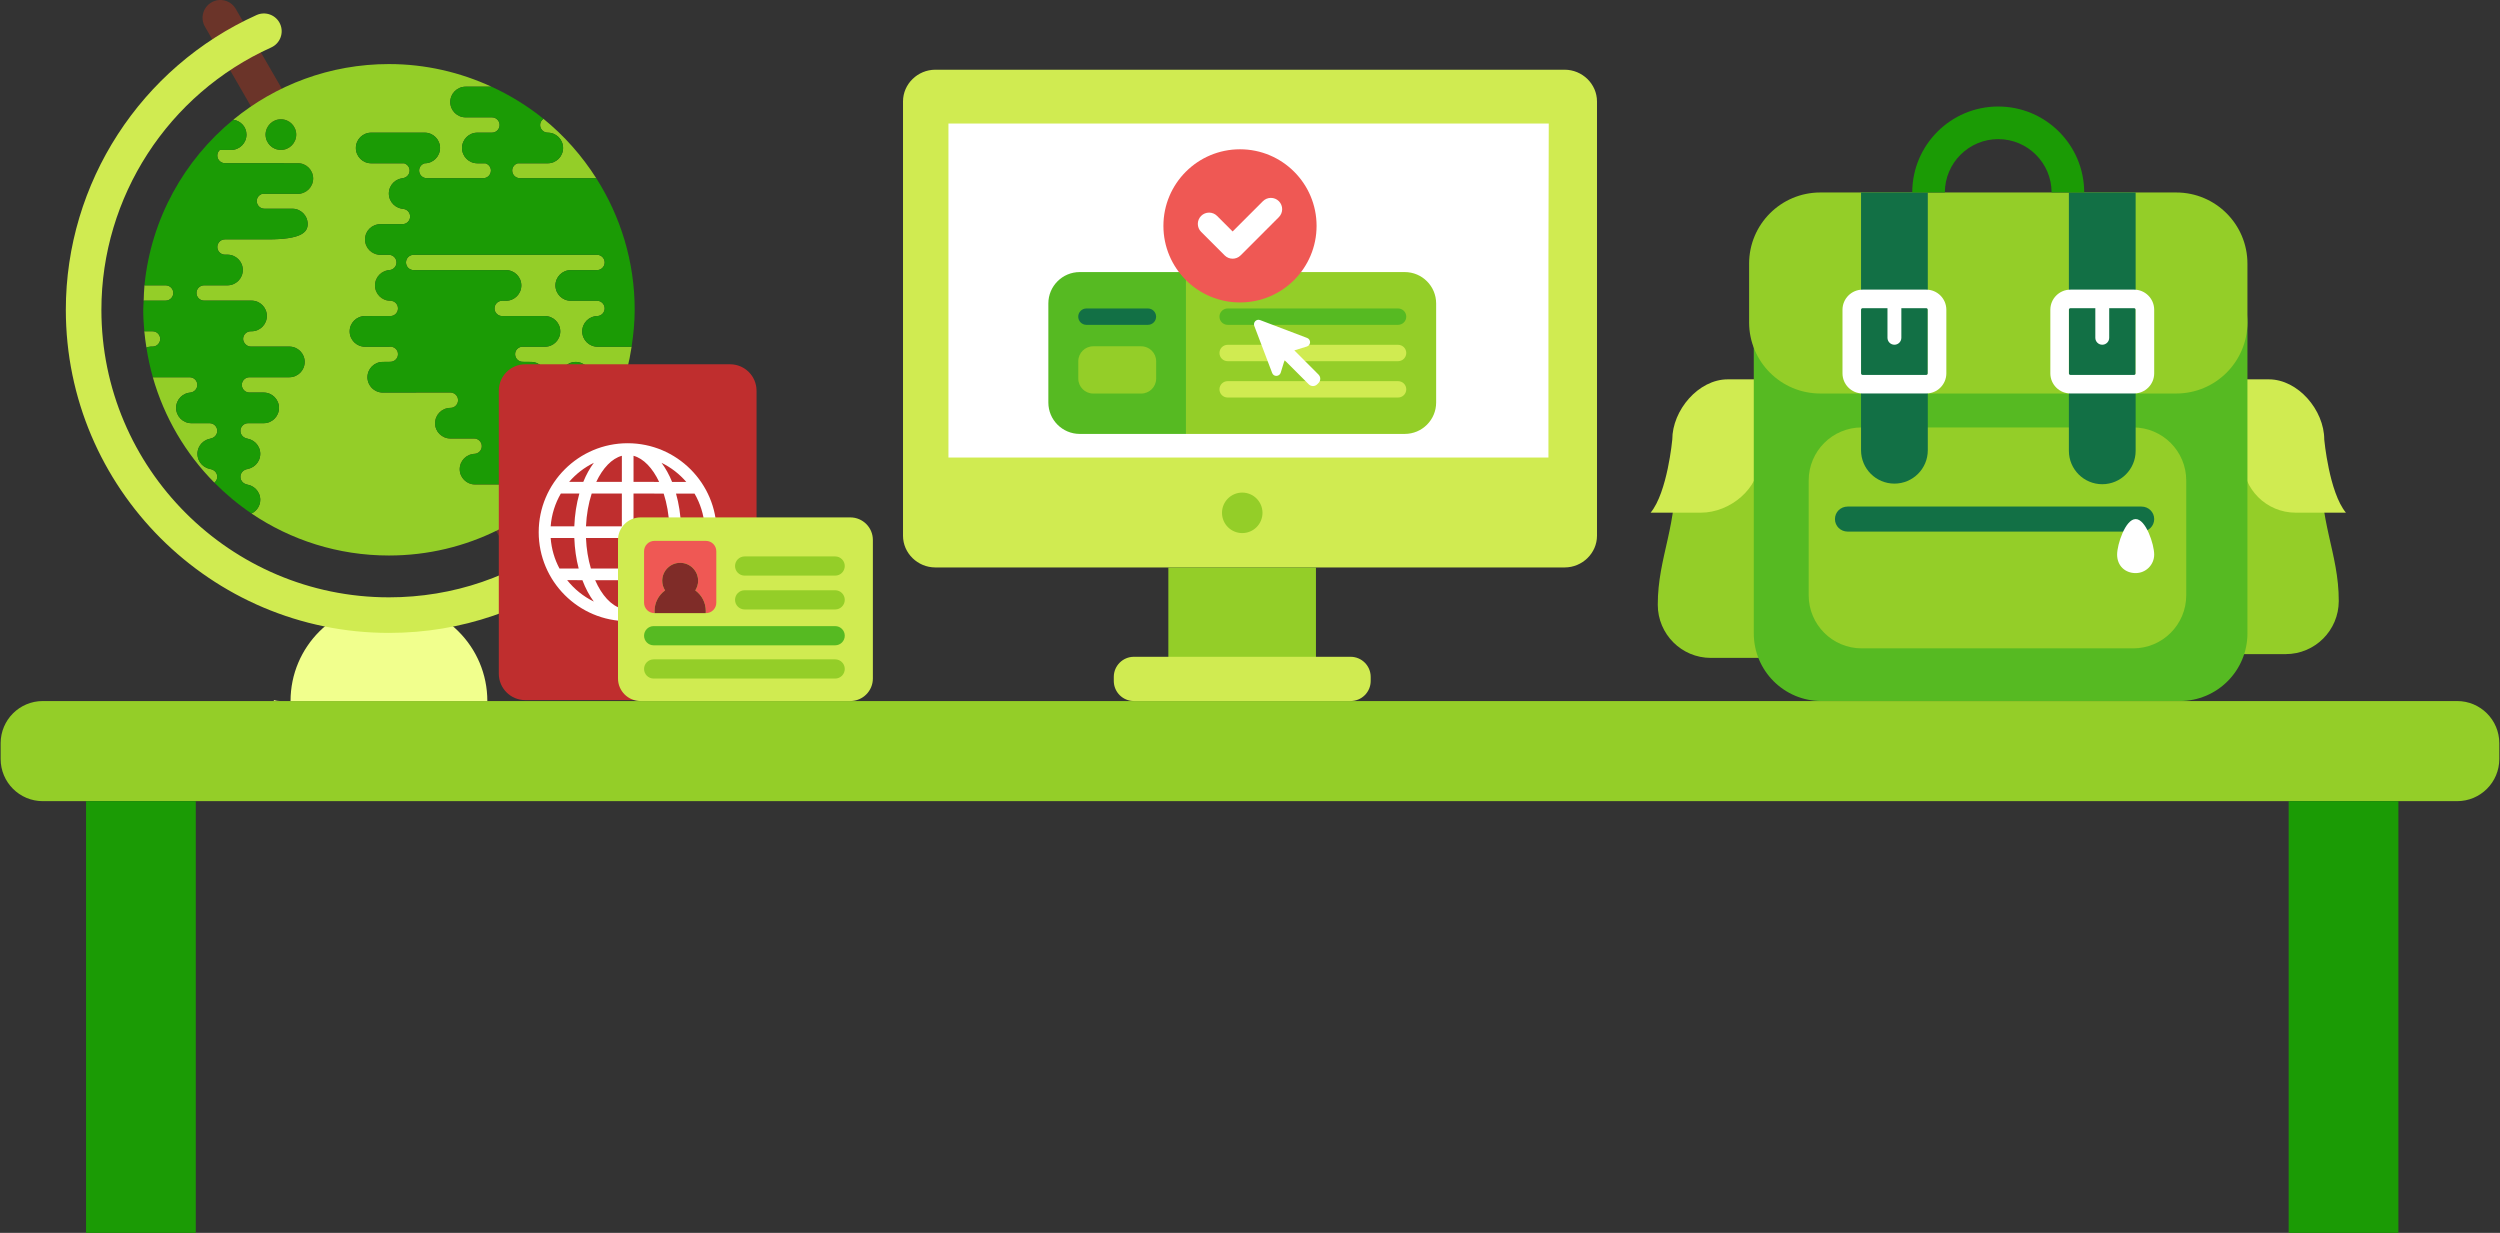 <?xml version="1.0" encoding="utf-8"?>
<!-- Generator: Adobe Illustrator 17.0.0, SVG Export Plug-In . SVG Version: 6.00 Build 0)  -->
<!DOCTYPE svg PUBLIC "-//W3C//DTD SVG 1.1//EN" "http://www.w3.org/Graphics/SVG/1.1/DTD/svg11.dtd">
<svg version="1.1" id="Layer_1" xmlns="http://www.w3.org/2000/svg" xmlns:xlink="http://www.w3.org/1999/xlink" x="0px" y="0px"
	 width="730px" height="360px" viewBox="0 0 730 360" enable-background="new 0 0 730 360" xml:space="preserve">
<rect x="0" y="0" width="730" height="360" fill="#333333" stroke="none"/>
<g>
	<g>
		<path fill="#F1FF8D" d="M79.963,204.706h1.903c-0.661,0-1.298-0.099-1.903-0.273V204.706z"/>
	</g>
	<g>
		<g>
			<g>
				<g>
					<g>
						<g>
							<g>
								<g>
									<g>
										<path fill="#94CE28" d="M512.148,116.437l3.467,55.623v20.046h-16.053c-8.556,0-15.477-6.936-15.492-15.492
											c-0.025-14.141,6.128-23.545,4.909-40.411C488.43,128.608,511.805,116.41,512.148,116.437z"/>
									</g>
									<g>
										<path fill="#D0EB51" d="M488.308,128.351c0-8.556,7.633-17.582,16.189-17.582h9.303v23.262
											c0,8.556-8.587,15.668-17.143,15.668H481.98C486.889,143.777,488.308,128.351,488.308,128.351z"/>
										<g>
											<path fill="#94CE28" d="M654.841,115.332v55.623V191h12.587c8.556,0,15.477-6.936,15.492-15.492
												c0.025-14.141-6.128-23.545-4.909-40.411C678.559,127.503,655.184,115.304,654.841,115.332z"/>
										</g>
										<path fill="#D0EB51" d="M678.682,128.351c0-8.556-7.633-17.582-16.189-17.582h-7.71l0.058,23.438
											c0,8.556,6.936,15.492,15.492,15.492h14.677C680.1,143.777,678.682,128.351,678.682,128.351z"/>
									</g>
								</g>
								<path fill="#56BA22" d="M636.487,74.444h-52.992v0.441l-51.626-0.441c-10.915,0-19.765,8.849-19.765,19.765v90.732
									c0,10.916,8.849,19.764,19.765,19.764h51.626h52.992c10.916,0,19.765-8.848,19.765-19.764V94.21
									C656.252,83.294,647.403,74.444,636.487,74.444z"/>
								<path fill="#94CE28" d="M635.47,56.206h-51.974h-51.975c-11.477,0-20.782,9.304-20.782,20.782v17.136
									c0,11.477,9.304,20.782,20.782,20.782h51.975h51.974c11.478,0,20.782-9.304,20.782-20.782V76.989
									C656.252,65.511,646.948,56.206,635.47,56.206z"/>
								<path fill="#94CE28" d="M622.891,124.811H583.26h-39.631c-8.556,0-15.492,6.936-15.492,15.492v33.528
									c0,8.556,6.936,15.492,15.492,15.492h39.631h39.631c8.556,0,15.492-6.936,15.492-15.492v-33.528
									C638.384,131.747,631.447,124.811,622.891,124.811z"/>
								<g>
									<g>
										<g>
											<path fill="#127045" d="M623.608,56.207v75.437c0,5.383-4.364,9.747-9.747,9.747s-9.747-4.364-9.747-9.747V56.207
												H623.608z"/>
										</g>
									</g>
									<g>
										<g>
											<path fill="#FFFFFF" d="M598.698,90.45v18.564c0,3.244,2.638,5.881,5.881,5.881h18.567c3.24,0,5.878-2.636,5.878-5.881
												V90.45c0-3.242-2.638-5.878-5.878-5.878h-18.567C601.336,84.572,598.698,87.208,598.698,90.45z M604.114,90.449
												c0-0.257,0.208-0.463,0.465-0.463h18.567c0.255,0,0.463,0.206,0.463,0.463v18.565c0,0.257-0.208,0.467-0.463,0.467
												h-18.567c-0.257,0-0.465-0.21-0.465-0.467V90.449z"/>
										</g>
										<path fill="#FFFFFF" d="M611.835,88.474c0-1.119,0.907-2.026,2.026-2.026l0,0c1.119,0,2.026,0.907,2.026,2.026v10.162
											c0,1.119-0.907,2.026-2.026,2.026l0,0c-1.119,0-2.026-0.907-2.026-2.026V88.474z"/>
									</g>
								</g>
								<g>
									<g>
										<g>
											<path fill="#127045" d="M543.423,56.207v75.264c0,5.383,4.364,9.747,9.747,9.747c5.383,0,9.747-4.364,9.747-9.747V56.207
												H543.423z"/>
										</g>
									</g>
									<g>
										<g>
											<path fill="#FFFFFF" d="M562.452,84.572h-18.567c-3.24,0-5.878,2.636-5.878,5.878v18.564
												c0,3.244,2.638,5.881,5.878,5.881h18.567c3.243,0,5.881-2.636,5.881-5.881V90.45
												C568.333,87.208,565.695,84.572,562.452,84.572z M562.917,109.014c0,0.257-0.208,0.467-0.465,0.467h-18.567
												c-0.255,0-0.463-0.21-0.463-0.467V90.449c0-0.257,0.208-0.463,0.463-0.463h18.567c0.257,0,0.465,0.206,0.465,0.463
												V109.014z"/>
										</g>
										<path fill="#FFFFFF" d="M555.195,88.474c0-1.119-0.907-2.026-2.026-2.026l0,0c-1.119,0-2.026,0.907-2.026,2.026v10.162
											c0,1.119,0.907,2.026,2.026,2.026l0,0c1.119,0,2.026-0.907,2.026-2.026V88.474z"/>
									</g>
								</g>
								<path fill="#1B9B05" d="M583.482,31.102c-13.865,0-25.105,11.239-25.105,25.105h9.522c0-8.605,6.976-15.582,15.582-15.582
									c8.605,0,15.582,6.976,15.582,15.582h9.522C608.586,42.341,597.346,31.102,583.482,31.102z"/>
							</g>
						</g>
					</g>
					<g>
						<g>
							<path fill="#127045" d="M625.322,147.917c2.042,0,3.702,1.609,3.702,3.653l0,0c0,2.047-1.661,3.653-3.702,3.653h-85.815
								c-2.047,0-3.702-1.607-3.702-3.653l0,0c0-2.045,1.655-3.653,3.702-3.653H625.322z"/>
						</g>
						<path fill="#FFFFFF" d="M629.024,161.932c0,2.988-2.427,5.413-5.411,5.413c-3.03,0-5.414-2.088-5.414-5.413
							c0-2.989,2.424-10.361,5.414-10.361C626.596,151.57,629.024,158.943,629.024,161.932z"/>
					</g>
				</g>
			</g>
		</g>
	</g>
	<g>
		<path fill="#94CE28" d="M717.49,204.706H365H12.496c-6.796,0-12.306,5.51-12.306,12.307v4.62c0,6.796,5.509,12.305,12.306,12.305
			H365h352.49c6.796,0,12.306-5.509,12.306-12.305v-4.62C729.796,210.216,724.286,204.706,717.49,204.706z"/>
	</g>
	<rect x="668.29" y="233.938" fill="#1B9B05" width="32.04" height="126.062"/>
	<rect x="25.126" y="233.938" fill="#1B9B05" width="32.04" height="126.062"/>
	<g>
		<g>
			<g>
				<g>
					<g>
						<g>
							<g>
								<path fill="#D0EB51" d="M456.888,20.357h-11.284H273.111c-5.118,0-9.433,4.147-9.433,9.265v126.811
									c0,5.118,4.315,9.26,9.433,9.26h27.197h62.428h94.153c5.118,0,9.434-4.142,9.434-9.26V29.622
									C466.322,24.504,462.007,20.357,456.888,20.357z"/>
								<circle fill="#94CE28" cx="362.735" cy="149.748" r="5.913"/>
							</g>
							<g>
								<polygon fill="#FFFFFF" points="452.143,36.077 431.977,36.077 276.946,36.077 276.946,133.6 334.095,133.6 452.006,133.6 
									452.143,133.6 452.143,75.769 452.237,36.077 								"/>
							</g>
						</g>
						<polygon fill="#94CE28" points="369.373,165.693 362.735,165.693 341.159,165.693 341.159,193.802 341.159,198.245 
							362.735,198.245 384.256,198.245 384.256,165.693 						"/>
						<path fill="none" d="M422.626,43.591"/>
						<path fill="none" d="M370.902,95.315"/>
					</g>
				</g>
			</g>
			<path fill="#D0EB51" d="M400.244,198.832c0,3.244-2.63,5.874-5.874,5.874h-63.269c-3.244,0-5.874-2.63-5.874-5.874v-1.175
				c0-3.244,2.63-5.874,5.874-5.874h63.269c3.244,0,5.874,2.63,5.874,5.874V198.832z"/>
		</g>
		<g>
			<g>
				<g>
					<path fill="#56BA22" d="M315.276,79.444c-5.049,0-9.157,4.108-9.157,9.156v28.947c0,5.049,4.108,9.157,9.157,9.157h31.032
						v-47.26H315.276z"/>
					<path fill="#94CE28" d="M410.198,79.444h-63.89v47.26h63.89c5.049,0,9.156-4.108,9.156-9.157V88.601
						C419.354,83.552,415.247,79.444,410.198,79.444z"/>
				</g>
				<g>
					<g>
						<g>
							<g>
								<path fill="#56BA22" d="M408.241,94.853h-49.768c-1.32,0-2.39-1.07-2.39-2.39c0-1.32,1.07-2.39,2.39-2.39h49.768
									c1.32,0,2.39,1.07,2.39,2.39C410.63,93.783,409.561,94.853,408.241,94.853z"/>
							</g>
							<g>
								<path fill="#127045" d="M335.193,94.853h-17.959c-1.32,0-2.39-1.07-2.39-2.39c0-1.32,1.07-2.39,2.39-2.39h17.959
									c1.32,0,2.39,1.07,2.39,2.39C337.583,93.783,336.513,94.853,335.193,94.853z"/>
							</g>
							<g>
								<path fill="#D0EB51" d="M408.241,105.464h-49.768c-1.32,0-2.39-1.07-2.39-2.39c0-1.32,1.07-2.39,2.39-2.39h49.768
									c1.32,0,2.39,1.07,2.39,2.39C410.63,104.394,409.561,105.464,408.241,105.464z"/>
							</g>
							<g>
								<path fill="#D0EB51" d="M408.241,116.076h-49.768c-1.32,0-2.39-1.07-2.39-2.39c0-1.32,1.07-2.39,2.39-2.39h49.768
									c1.32,0,2.39,1.07,2.39,2.39C410.63,115.006,409.561,116.076,408.241,116.076z"/>
							</g>
						</g>
					</g>
				</g>
			</g>
			<path fill="#94CE28" d="M314.86,105.481c0-2.409,1.953-4.362,4.362-4.362h14.014c2.409,0,4.362,1.953,4.362,4.362v5.073
				c0,2.409-1.953,4.362-4.362,4.362h-14.014c-2.409,0-4.362-1.953-4.362-4.362V105.481z"/>
		</g>
		<circle fill="#EF5854" cx="362.079" cy="65.953" r="22.362"/>
		<path fill="#FFFFFF" d="M385.007,109.375l-7.062-7.063l3.672-1.131c0.537-0.167,0.909-0.656,0.926-1.221
			c0.017-0.562-0.325-1.075-0.849-1.275l-13.742-5.219c-0.489-0.186-1.032-0.07-1.402,0.298c-0.366,0.368-0.485,0.918-0.299,1.402
			l5.22,13.742c0.199,0.526,0.688,0.9,1.277,0.851c0.563-0.019,1.052-0.392,1.218-0.928l1.131-3.672l7.063,7.063
			c0.33,0.328,0.767,0.509,1.232,0.509c0.459,0,0.909-0.186,1.233-0.51l0.381-0.381C385.687,111.16,385.687,110.053,385.007,109.375
			z"/>
		<g>
			<path fill="#FFFFFF" d="M350.729,67.703l6.872,6.872c1.286,1.286,3.371,1.286,4.657,0l11.171-11.171
				c1.286-1.286,1.286-3.371,0-4.657c-1.286-1.286-3.371-1.286-4.657,0l-8.843,8.843l-4.544-4.544c-1.286-1.286-3.371-1.286-4.657,0
				C349.443,64.332,349.443,66.417,350.729,67.703z"/>
		</g>
	</g>
	<g>
		<g>
			<path fill="#F1FF8D" d="M113.571,175.973c-15.869,0-28.732,12.864-28.732,28.732h57.465
				C142.304,188.838,129.44,175.973,113.571,175.973z"/>
		</g>
		<g>
			<path fill="#6B3429" d="M162.805,180.919c-1.795,0-3.54-0.931-4.502-2.597L59.846,7.79c-1.434-2.484-0.583-5.659,1.901-7.093
				c2.485-1.435,5.66-0.583,7.093,1.901l98.456,170.531c1.434,2.484,0.583,5.659-1.901,7.093
				C164.579,180.695,163.686,180.919,162.805,180.919z"/>
		</g>
		<g>
			<g>
				<g>
					<g>
						<path fill="#94CE28" d="M50.602,85.55c0-1.237-1.002-2.237-2.236-2.237h-6.184c-0.146,1.471-0.171,2.976-0.228,4.473h6.412
							C49.599,87.785,50.602,86.785,50.602,85.55z"/>
						<path fill="#94CE28" d="M44.541,101.207c1.237,0,2.239-1.002,2.239-2.237c0-1.235-1.002-2.237-2.239-2.237h-2.404
							c0.14,1.598,0.371,3.166,0.612,4.733c0.415-0.125,0.828-0.258,1.284-0.258H44.541z"/>
						<path fill="#94CE28" d="M63.442,139.233c0-1.235-1.005-2.236-2.239-2.236h0.92c-2.473,0-4.474-2.004-4.474-4.474
							c0-2.471,2.001-4.473,4.474-4.473h-0.92c1.234,0,2.239-1.002,2.239-2.237c0-1.235-1.005-2.237-2.239-2.237h-5.308
							c-2.473,0-4.475-2.003-4.475-4.473c0-2.472,2.001-4.475,4.475-4.475h-0.514c1.237,0,2.239-1,2.239-2.237
							c0-1.235-1.002-2.236-2.239-2.236H44.624c3.355,11.771,9.596,22.322,17.974,30.783
							C63.102,140.528,63.442,139.93,63.442,139.233z"/>
						<path fill="#94CE28" d="M174.477,101.242c-2.467,0-4.471-2.003-4.471-4.475c0-2.47,2.004-4.473,4.471-4.473h-0.152
							c1.234,0,2.239-1.002,2.239-2.237c0-1.235-1.005-2.237-2.239-2.237h-7.662c-2.473,0-4.478-2.003-4.478-4.473
							c0-2.47,2.004-4.474,4.478-4.474h7.662c1.234,0,2.239-1,2.239-2.236c0-1.235-1.005-2.237-2.239-2.237h-53.539
							c-1.24,0-2.236,1.002-2.236,2.237c0,1.235,0.996,2.236,2.236,2.236h26.971c2.467,0,4.471,2.004,4.471,4.474
							c0,2.471-2.004,4.473-4.471,4.473h-1.119c-1.237,0-2.239,1.002-2.239,2.237c0,1.235,1.002,2.237,2.239,2.237h12.485
							c2.474,0,4.478,2.003,4.478,4.473c0,2.472-2.004,4.475-4.478,4.475h-6.78c-1.084,0.155-1.934,1.048-1.934,2.175
							c0,1.235,1.002,2.237,2.239,2.237l2.416,0.026c2.474,0,4.471,2.004,4.471,4.474c0,2.47-1.998,4.473-4.471,4.473h-3.501
							c-1.237,0.002-2.239,1.002-2.239,2.237c0,1.235,1.002,2.237,2.239,2.237c2.47,0,4.474,2.003,4.474,4.473
							c0,2.47-2.004,4.474-4.474,4.474h-3.307c-1.237,0-2.239,1-2.239,2.236s1.002,2.237,2.239,2.237h-0.143
							c2.473,0,4.478,2.003,4.478,4.474c0,2.47-2.004,4.473-4.478,4.473h-9.406c-2.467,0-4.471-2.003-4.471-4.473
							c0-2.472,2.004-4.474,4.471-4.474h-0.273c1.237,0,2.239-1.002,2.239-2.237s-1.002-2.236-2.239-2.236h-6.923
							c-2.47,0-4.474-2.004-4.474-4.474c0-2.47,2.004-4.473,4.474-4.473c1.234,0,2.236-1.002,2.236-2.237
							c0-1.235-1.002-2.236-2.233-2.237h-19.75c-2.47,0-4.471-2.003-4.471-4.473c0-2.471,2.001-4.474,4.471-4.474l2.201-0.026
							c1.237,0,2.239-1.002,2.239-2.237c0-1.127-0.847-2.02-1.934-2.175h-7.693c-2.473,0-4.478-2.003-4.478-4.475
							c0-2.47,2.004-4.473,4.478-4.473h7.389c1.237,0,2.239-1.002,2.239-2.237c0-1.235-1.002-2.237-2.239-2.237
							c-2.467,0-4.472-2.003-4.472-4.473c0-2.47,2.004-4.474,4.472-4.474h-0.425c1.23,0,2.236-1,2.236-2.236
							c0-1.235-1.005-2.237-2.236-2.237h-2.493c-2.47,0-4.471-2.003-4.471-4.473c0-2.472,2.001-4.474,4.579-4.474h6.365
							c1.234,0,2.236-1.002,2.236-2.237s-1.002-2.236-2.236-2.236h0.492c-2.473,0-4.472-2.004-4.472-4.474
							c0-2.47,1.998-4.473,4.472-4.473h-0.641c1.237,0,2.239-1.002,2.239-2.237c0-1.015-0.691-1.838-1.614-2.112h-9.612
							c-2.473,0-4.474-2.003-4.474-4.473c0-2.471,2.001-4.473,4.474-4.473h15.637c2.47,0,4.474,2.003,4.474,4.473
							c0,2.47-2.004,4.473-4.474,4.473h-0.026c-0.926,0.274-1.614,1.097-1.614,2.112c0,1.235,1.002,2.237,2.239,2.237h16.496
							c1.234,0,2.233-1.002,2.233-2.237c0-1.015-0.685-1.838-1.611-2.112h-2.359c-2.471,0-4.472-2.003-4.472-4.473
							c0-2.471,2.001-4.473,4.472-4.473h4.271c1.234,0,2.236-1.002,2.236-2.237c0-1.235-1.002-2.237-2.236-2.237h-7.7
							c-2.471,0-4.474-2.003-4.474-4.473c0-2.472,2.004-4.475,4.474-4.475h7.566c-9.124-4.202-19.239-6.609-29.945-6.609
							c-17.254,0-33.082,6.1-45.456,16.249c2.163,0.312,3.856,2.098,3.856,4.349c0,2.471-2.004,4.473-4.478,4.473H64.19
							c-0.444,0.409-0.733,0.983-0.733,1.635c0,1.235,0.999,2.236,2.235,2.236h21.282c2.47,0,4.474,2.004,4.474,4.474
							c0,2.47-2.004,4.473-4.474,4.473H76.589c-0.926,0.274-1.617,1.097-1.617,2.112c0,1.235,1.002,2.237,2.239,2.237h8.163
							c2.467,0,4.471,2.003,4.471,4.473c0,2.471-2.004,4.473-11.543,4.473H65.693c-1.237,0-2.235,1.002-2.235,2.237
							c0,1.235,0.999,2.237,2.235,2.237h0.736c2.467,0,4.472,2.003,4.472,4.474c0,2.471-2.004,4.473-4.472,4.473h-6.821
							c-1.237,0-2.236,1-2.236,2.237c0,1.235,0.999,2.236,2.236,2.236H73.45c2.473,0,4.472,2.004,4.472,4.474
							c0,2.471-1.998,4.473-4.472,4.473h-0.222c-1.237,0-2.239,1.002-2.239,2.237c0,1.042,0.996,2.237,2.239,2.237h11.264
							c2.473,0,4.478,2.003,4.478,4.473c0,2.472-2.004,4.474-4.478,4.474H72.853c-1.237,0-2.239,1-2.239,2.236
							c0,1.237,1.002,2.237,2.239,2.237h4.145c2.47,0,4.474,2.003,4.474,4.475c0,2.47-2.004,4.473-4.474,4.473h-4.557
							c-1.23,0-2.233,1.002-2.233,2.237c0,1.235,1.002,2.237,2.233,2.237h-0.913c2.471,0,4.471,2.003,4.471,4.473
							c0,2.47-2.001,4.474-4.471,4.474h0.913c-1.23,0-2.233,1-2.233,2.236c0,1.235,1.002,2.237,2.233,2.237h-0.913
							c2.471,0,4.471,2.003,4.471,4.473c0,1.779-1.059,3.284-2.556,4.005c11.454,7.742,25.262,12.264,40.128,12.264
							c22.905,0,43.255-10.769,56.39-27.475c-2.416-0.063-4.363-2.02-4.363-4.452c0-2.47,2.004-4.473,4.478-4.473h5.892
							c4.237-7.459,7.129-15.751,8.461-24.57H174.477z M82.024,43.778c-2.467,0-4.471-2.003-4.471-4.473
							c0-2.472,2.004-4.474,4.471-4.474c2.474,0,4.478,2.003,4.478,4.474C86.502,41.775,84.498,43.778,82.024,43.778z
							 M168.106,114.628c-2.47,0-4.474-2.003-4.474-4.473c0-2.471,2.004-4.474,4.474-4.474c2.471,0,4.475,2.004,4.475,4.474
							C172.581,112.625,170.576,114.628,168.106,114.628z"/>
						<path fill="#94CE28" d="M157.714,36.5c0,1.235,1.002,2.237,2.239,2.237c2.467,0,4.471,2.003,4.471,4.473
							c0,2.47-2.004,4.473-4.471,4.473h-8.772c-0.929,0.274-1.617,1.097-1.617,2.112c0,1.235,0.999,2.237,2.233,2.237h14.816
							c2.676,0,5.134,0.001,7.49,0.003c-4.186-6.578-9.374-12.445-15.412-17.335C158.117,35.104,157.714,35.742,157.714,36.5z"/>
						<path fill="#1B9B05" d="M165.598,130.285c0,2.432,1.947,4.389,4.363,4.452c2.214-2.816,4.224-5.792,6.006-8.925h-5.892
							C167.602,125.813,165.598,127.815,165.598,130.285z"/>
						<circle fill="#1B9B05" cx="168.106" cy="110.154" r="4.474"/>
						<path fill="#1B9B05" d="M82.024,34.83c-2.467,0-4.471,2.003-4.471,4.474c0,2.471,2.004,4.473,4.471,4.473
							c2.474,0,4.478-2.003,4.478-4.473C86.502,36.833,84.498,34.83,82.024,34.83z"/>
						<path fill="#1B9B05" d="M75.999,145.943c0-2.471-2.001-4.473-4.471-4.473h0.913c-1.23,0-2.233-1.002-2.233-2.237
							c0-1.235,1.002-2.236,2.233-2.236h-0.913c2.471,0,4.471-2.004,4.471-4.474c0-2.471-2.001-4.473-4.471-4.473h0.913
							c-1.23,0-2.233-1.002-2.233-2.237c0-1.235,1.002-2.237,2.233-2.237h4.557c2.47,0,4.474-2.003,4.474-4.473
							c0-2.472-2.004-4.475-4.474-4.475h-4.145c-1.237,0-2.239-1-2.239-2.237c0-1.235,1.002-2.236,2.239-2.236h11.638
							c2.473,0,4.478-2.003,4.478-4.474c0-2.471-2.004-4.473-4.478-4.473H73.228c-1.243,0-2.239-1.195-2.239-2.237
							c0-1.235,1.002-2.237,2.239-2.237h0.222c2.473,0,4.472-2.003,4.472-4.473c0-2.47-1.998-4.474-4.472-4.474H59.608
							c-1.237,0-2.236-1-2.236-2.236c0-1.237,0.999-2.237,2.236-2.237h6.821c2.467,0,4.472-2.003,4.472-4.473
							c0-2.472-2.004-4.474-4.472-4.474h-0.736c-1.237,0-2.235-1.002-2.235-2.237c0-1.235,0.999-2.237,2.235-2.237h12.609
							c9.539,0,11.543-2.003,11.543-4.473c0-2.47-2.004-4.473-4.471-4.473h-8.163c-1.237,0-2.239-1.002-2.239-2.237
							c0-1.015,0.691-1.838,1.617-2.112h10.386c2.47,0,4.474-2.003,4.474-4.473c0-2.47-2.004-4.474-4.474-4.474H65.693
							c-1.237,0-2.235-1-2.235-2.236c0-0.652,0.288-1.226,0.733-1.635h3.304c2.474,0,4.478-2.003,4.478-4.473
							c0-2.251-1.693-4.037-3.856-4.349c-14.321,11.74-24.012,28.904-25.934,48.357h6.184c1.234,0,2.236,1,2.236,2.237
							c0,1.235-1.002,2.236-2.236,2.236h-6.412c-0.032,0.896-0.133,1.771-0.133,2.673c0,2.118,0.133,4.203,0.317,6.274h2.404
							c1.237,0,2.239,1.002,2.239,2.237c0,1.235-1.002,2.237-2.239,2.237h-0.508c-0.457,0-0.869,0.133-1.284,0.258
							c0.46,2.959,1.069,5.862,1.874,8.689h10.757c1.237,0,2.239,1,2.239,2.236c0,1.237-1.002,2.237-2.239,2.237h0.514
							c-2.473,0-4.475,2.003-4.475,4.475c0,2.47,2.001,4.473,4.475,4.473h5.308c1.234,0,2.239,1.002,2.239,2.237
							c0,1.235-1.005,2.237-2.239,2.237h0.92c-2.473,0-4.474,2.003-4.474,4.473c0,2.47,2.001,4.474,4.474,4.474h-0.92
							c1.234,0,2.239,1,2.239,2.236c0,0.698-0.339,1.295-0.844,1.704c3.311,3.341,6.932,6.369,10.846,9.011
							C74.94,149.227,75.999,147.722,75.999,145.943z"/>
						<path fill="#1B9B05" d="M131.476,29.79c0,2.47,2.004,4.473,4.474,4.473h7.7c1.234,0,2.236,1.002,2.236,2.237
							c0,1.235-1.002,2.237-2.236,2.237h-4.271c-2.471,0-4.472,2.003-4.472,4.473c0,2.47,2.001,4.473,4.472,4.473h2.359
							c0.926,0.274,1.611,1.097,1.611,2.112c0,1.235-0.999,2.237-2.233,2.237H124.62c-1.237,0-2.239-1.002-2.239-2.237
							c0-1.015,0.688-1.838,1.614-2.112h0.026c2.47,0,4.474-2.003,4.474-4.473c0-2.471-2.004-4.473-4.474-4.473h-15.637
							c-2.473,0-4.474,2.003-4.474,4.473c0,2.47,2.001,4.473,4.474,4.473h9.612c0.923,0.274,1.614,1.097,1.614,2.112
							c0,1.235-1.002,2.237-2.239,2.237h0.641c-2.473,0-4.472,2.003-4.472,4.473c0,2.47,1.998,4.474,4.472,4.474h-0.492
							c1.234,0,2.236,1,2.236,2.236s-1.002,2.237-2.236,2.237h-6.365c-2.578,0-4.579,2.003-4.579,4.474
							c0,2.47,2.001,4.473,4.471,4.473h2.493c1.23,0,2.236,1.002,2.236,2.237c0,1.235-1.005,2.236-2.236,2.236h0.425
							c-2.467,0-4.472,2.004-4.472,4.474c0,2.471,2.004,4.473,4.472,4.473c1.237,0,2.239,1.002,2.239,2.237
							c0,1.235-1.002,2.237-2.239,2.237h-7.389c-2.473,0-4.478,2.003-4.478,4.473c0,2.472,2.004,4.475,4.478,4.475h7.693
							c1.088,0.155,1.934,1.048,1.934,2.175c0,1.235-1.002,2.237-2.239,2.237l-2.201,0.026c-2.47,0-4.471,2.004-4.471,4.474
							c0,2.47,2.001,4.473,4.471,4.473h19.75c1.23,0.002,2.233,1.002,2.233,2.237c0,1.235-1.002,2.237-2.236,2.237
							c-2.47,0-4.474,2.003-4.474,4.473c0,2.47,2.004,4.474,4.474,4.474h6.923c1.237,0,2.239,1,2.239,2.236
							s-1.002,2.237-2.239,2.237h0.273c-2.467,0-4.471,2.003-4.471,4.474c0,2.47,2.004,4.473,4.471,4.473h9.406
							c2.473,0,4.478-2.003,4.478-4.473c0-2.472-2.004-4.474-4.478-4.474h0.143c-1.237,0-2.239-1.002-2.239-2.237
							s1.002-2.236,2.239-2.236h3.307c2.47,0,4.474-2.004,4.474-4.474c0-2.47-2.004-4.473-4.474-4.473
							c-1.237,0-2.239-1.002-2.239-2.237c0-1.235,1.002-2.236,2.239-2.237h3.501c2.474,0,4.471-2.003,4.471-4.473
							c0-2.471-1.998-4.474-4.471-4.474l-2.416-0.026c-1.237,0-2.239-1.002-2.239-2.237c0-1.127,0.85-2.02,1.934-2.175h6.78
							c2.474,0,4.478-2.003,4.478-4.475c0-2.47-2.004-4.473-4.478-4.473h-12.485c-1.237,0-2.239-1.002-2.239-2.237
							c0-1.235,1.002-2.237,2.239-2.237h1.119c2.467,0,4.471-2.003,4.471-4.473c0-2.47-2.004-4.474-4.471-4.474h-26.971
							c-1.24,0-2.236-1-2.236-2.236c0-1.235,0.996-2.237,2.236-2.237h53.539c1.234,0,2.239,1.002,2.239,2.237
							c0,1.235-1.005,2.236-2.239,2.236h-7.662c-2.473,0-4.478,2.004-4.478,4.474c0,2.471,2.004,4.473,4.478,4.473h7.662
							c1.234,0,2.239,1.002,2.239,2.237c0,1.235-1.005,2.237-2.239,2.237h0.152c-2.467,0-4.471,2.003-4.471,4.473
							c0,2.472,2.004,4.475,4.471,4.475h9.951c0.533-3.527,0.9-7.108,0.9-10.784c0-14.152-4.154-27.307-11.226-38.424
							c-2.356-0.002-4.814-0.003-7.49-0.003h-14.816c-1.234,0-2.233-1.002-2.233-2.237c0-1.015,0.688-1.838,1.617-2.112h8.772
							c2.467,0,4.471-2.003,4.471-4.473c0-2.471-2.004-4.473-4.471-4.473c-1.237,0-2.239-1.002-2.239-2.237
							c0-0.758,0.403-1.395,0.977-1.8c-4.611-3.737-9.717-6.874-15.174-9.385h-7.566C133.48,25.315,131.476,27.317,131.476,29.79z"
							/>
					</g>
				</g>
			</g>
		</g>
		<g>
			<path fill="#D0EB51" d="M113.571,184.808c-52.024,0-94.349-42.325-94.349-94.349c0-37.033,21.865-70.817,55.702-86.068
				c2.617-1.177,5.69-0.012,6.868,2.6c1.178,2.615,0.014,5.69-2.6,6.868C49.071,27.436,29.608,57.503,29.608,90.46
				c0,46.298,37.666,83.963,83.963,83.963c18.781,0,36.55-6.088,51.387-17.606c2.264-1.761,5.527-1.349,7.286,0.917
				c1.759,2.266,1.348,5.527-0.918,7.286C154.651,177.965,134.68,184.808,113.571,184.808z"/>
		</g>
	</g>
	<g>
		<g>
			<g>
				<path fill="#BF2E2E" d="M220.911,196.714c0,4.263-3.456,7.719-7.719,7.719H153.37c-4.263,0-7.719-3.456-7.719-7.719V114.09
					c0-4.263,3.456-7.719,7.719-7.719h59.821c4.263,0,7.719,3.456,7.719,7.719V196.714z"/>
				<g>
					<g>
						<path fill="#FFFFFF" d="M183.29,129.423h-0.003c-14.324-0.004-25.981,11.648-25.986,25.97
							c-0.004,14.325,11.646,25.983,25.97,25.987h0.003c14.323,0.004,25.981-11.646,25.986-25.972
							C209.265,141.085,197.613,129.428,183.29,129.423z M173.408,135.136c-1.19,1.59-2.232,3.463-3.088,5.572l-4.135-0.001
							C168.179,138.39,170.635,136.493,173.408,135.136z M163.765,144.113l5.407,0.001c-0.832,2.918-1.342,6.145-1.474,9.578
							l-6.904-0.002C161.058,150.22,162.105,146.971,163.765,144.113z M163.364,166.002c-1.438-2.691-2.329-5.708-2.57-8.905
							l6.904,0.002c0.119,3.169,0.556,6.167,1.274,8.904L163.364,166.002z M165.614,169.408l4.445,0.001
							c0.903,2.382,2.023,4.496,3.337,6.252C170.357,174.173,167.699,172.034,165.614,169.408z M181.571,177.717
							c-3.104-0.844-5.872-3.919-7.787-8.306l7.79,0.002L181.571,177.717z M181.575,166.008l-9.035-0.003
							c-0.801-2.704-1.302-5.725-1.436-8.905l10.473,0.003L181.575,166.008z M181.579,153.697l-10.473-0.003
							c0.15-3.449,0.739-6.705,1.665-9.578l8.811,0.003L181.579,153.697z M181.583,140.712l-7.478-0.002
							c1.903-4.022,4.539-6.826,7.48-7.621L181.583,140.712z M202.805,144.125c1.657,2.859,2.702,6.108,2.961,9.58l-6.902-0.002
							c-0.129-3.433-0.64-6.66-1.468-9.579L202.805,144.125z M200.385,140.717l-4.137-0.001c-0.854-2.109-1.896-3.983-3.083-5.575
							C195.938,136.501,198.393,138.399,200.385,140.717z M184.992,133.089c2.94,0.797,5.574,3.603,7.474,7.626l-7.477-0.003
							L184.992,133.089z M184.988,144.119l8.808,0.003c0.926,2.874,1.514,6.13,1.659,9.579l-10.47-0.003L184.988,144.119z
							 M184.985,157.105l10.47,0.003c-0.137,3.179-0.637,6.2-1.441,8.904l-9.032-0.003L184.985,157.105z M184.978,177.718
							l0.002-8.303l7.789,0.002C190.853,173.802,188.083,176.876,184.978,177.718z M193.154,175.668
							c1.313-1.755,2.436-3.869,3.34-6.25l4.446,0.001C198.852,172.044,196.194,174.181,193.154,175.668z M203.191,166.014
							l-5.606-0.001c0.719-2.737,1.155-5.735,1.278-8.904l6.902,0.002C205.523,160.308,204.628,163.324,203.191,166.014z"/>
					</g>
				</g>
			</g>
		</g>
		<path fill="#D0EB51" d="M254.88,157.673c0-3.641-2.952-6.593-6.593-6.593h-61.238c-3.641,0-6.593,2.952-6.593,6.593v40.44
			c0,3.641,2.952,6.593,6.593,6.593h61.238c3.641,0,6.593-2.952,6.593-6.593V157.673z"/>
		<g>
			<path fill="#EF5854" d="M206.132,157.937h-15.038c-1.672,0-3.027,1.356-3.027,3.028v15.038c0,1.672,1.355,3.028,3.027,3.028
				h0.069c-0.015-0.195-0.03-0.39-0.03-0.588c0-2.434,1.151-4.649,3.074-6.041c-0.539-0.836-0.834-1.814-0.834-2.815
				c0-2.89,2.351-5.241,5.241-5.241c2.89,0,5.241,2.351,5.241,5.241c0,1.001-0.295,1.979-0.834,2.815
				c1.923,1.392,3.074,3.607,3.074,6.041c0,0.198-0.015,0.393-0.03,0.588h0.069c1.672,0,3.027-1.356,3.027-3.028v-15.038
				C209.159,159.293,207.804,157.937,206.132,157.937z"/>
			<path fill="#7F2C28" d="M203.019,172.401c0.539-0.836,0.834-1.814,0.834-2.815c0-2.89-2.351-5.241-5.241-5.241
				c-2.89,0-5.241,2.351-5.241,5.241c0,1.001,0.295,1.979,0.834,2.815c-1.923,1.392-3.074,3.607-3.074,6.041
				c0,0.198,0.015,0.393,0.03,0.588h14.901c0.015-0.195,0.03-0.39,0.03-0.588C206.093,176.007,204.942,173.793,203.019,172.401z"/>
		</g>
		<path fill="#94CE28" d="M246.673,165.279c0,1.548-1.255,2.804-2.804,2.804h-26.433c-1.548,0-2.804-1.255-2.804-2.804l0,0
			c0-1.548,1.255-2.804,2.804-2.804h26.433C245.418,162.476,246.673,163.731,246.673,165.279L246.673,165.279z"/>
		<path fill="#94CE28" d="M246.673,175.158c0,1.548-1.255,2.804-2.804,2.804h-26.433c-1.548,0-2.804-1.255-2.804-2.804l0,0
			c0-1.548,1.255-2.804,2.804-2.804h26.433C245.418,172.355,246.673,173.61,246.673,175.158L246.673,175.158z"/>
		<path fill="#56BA22" d="M246.673,185.629c0,1.548-1.255,2.804-2.804,2.804h-53c-1.548,0-2.804-1.255-2.804-2.804l0,0
			c0-1.548,1.255-2.804,2.804-2.804h53C245.418,182.825,246.673,184.08,246.673,185.629L246.673,185.629z"/>
		<path fill="#94CE28" d="M246.673,195.337c0,1.548-1.255,2.804-2.804,2.804h-53c-1.548,0-2.804-1.255-2.804-2.804l0,0
			c0-1.548,1.255-2.804,2.804-2.804h53C245.418,192.533,246.673,193.789,246.673,195.337L246.673,195.337z"/>
	</g>
</g>
</svg>
